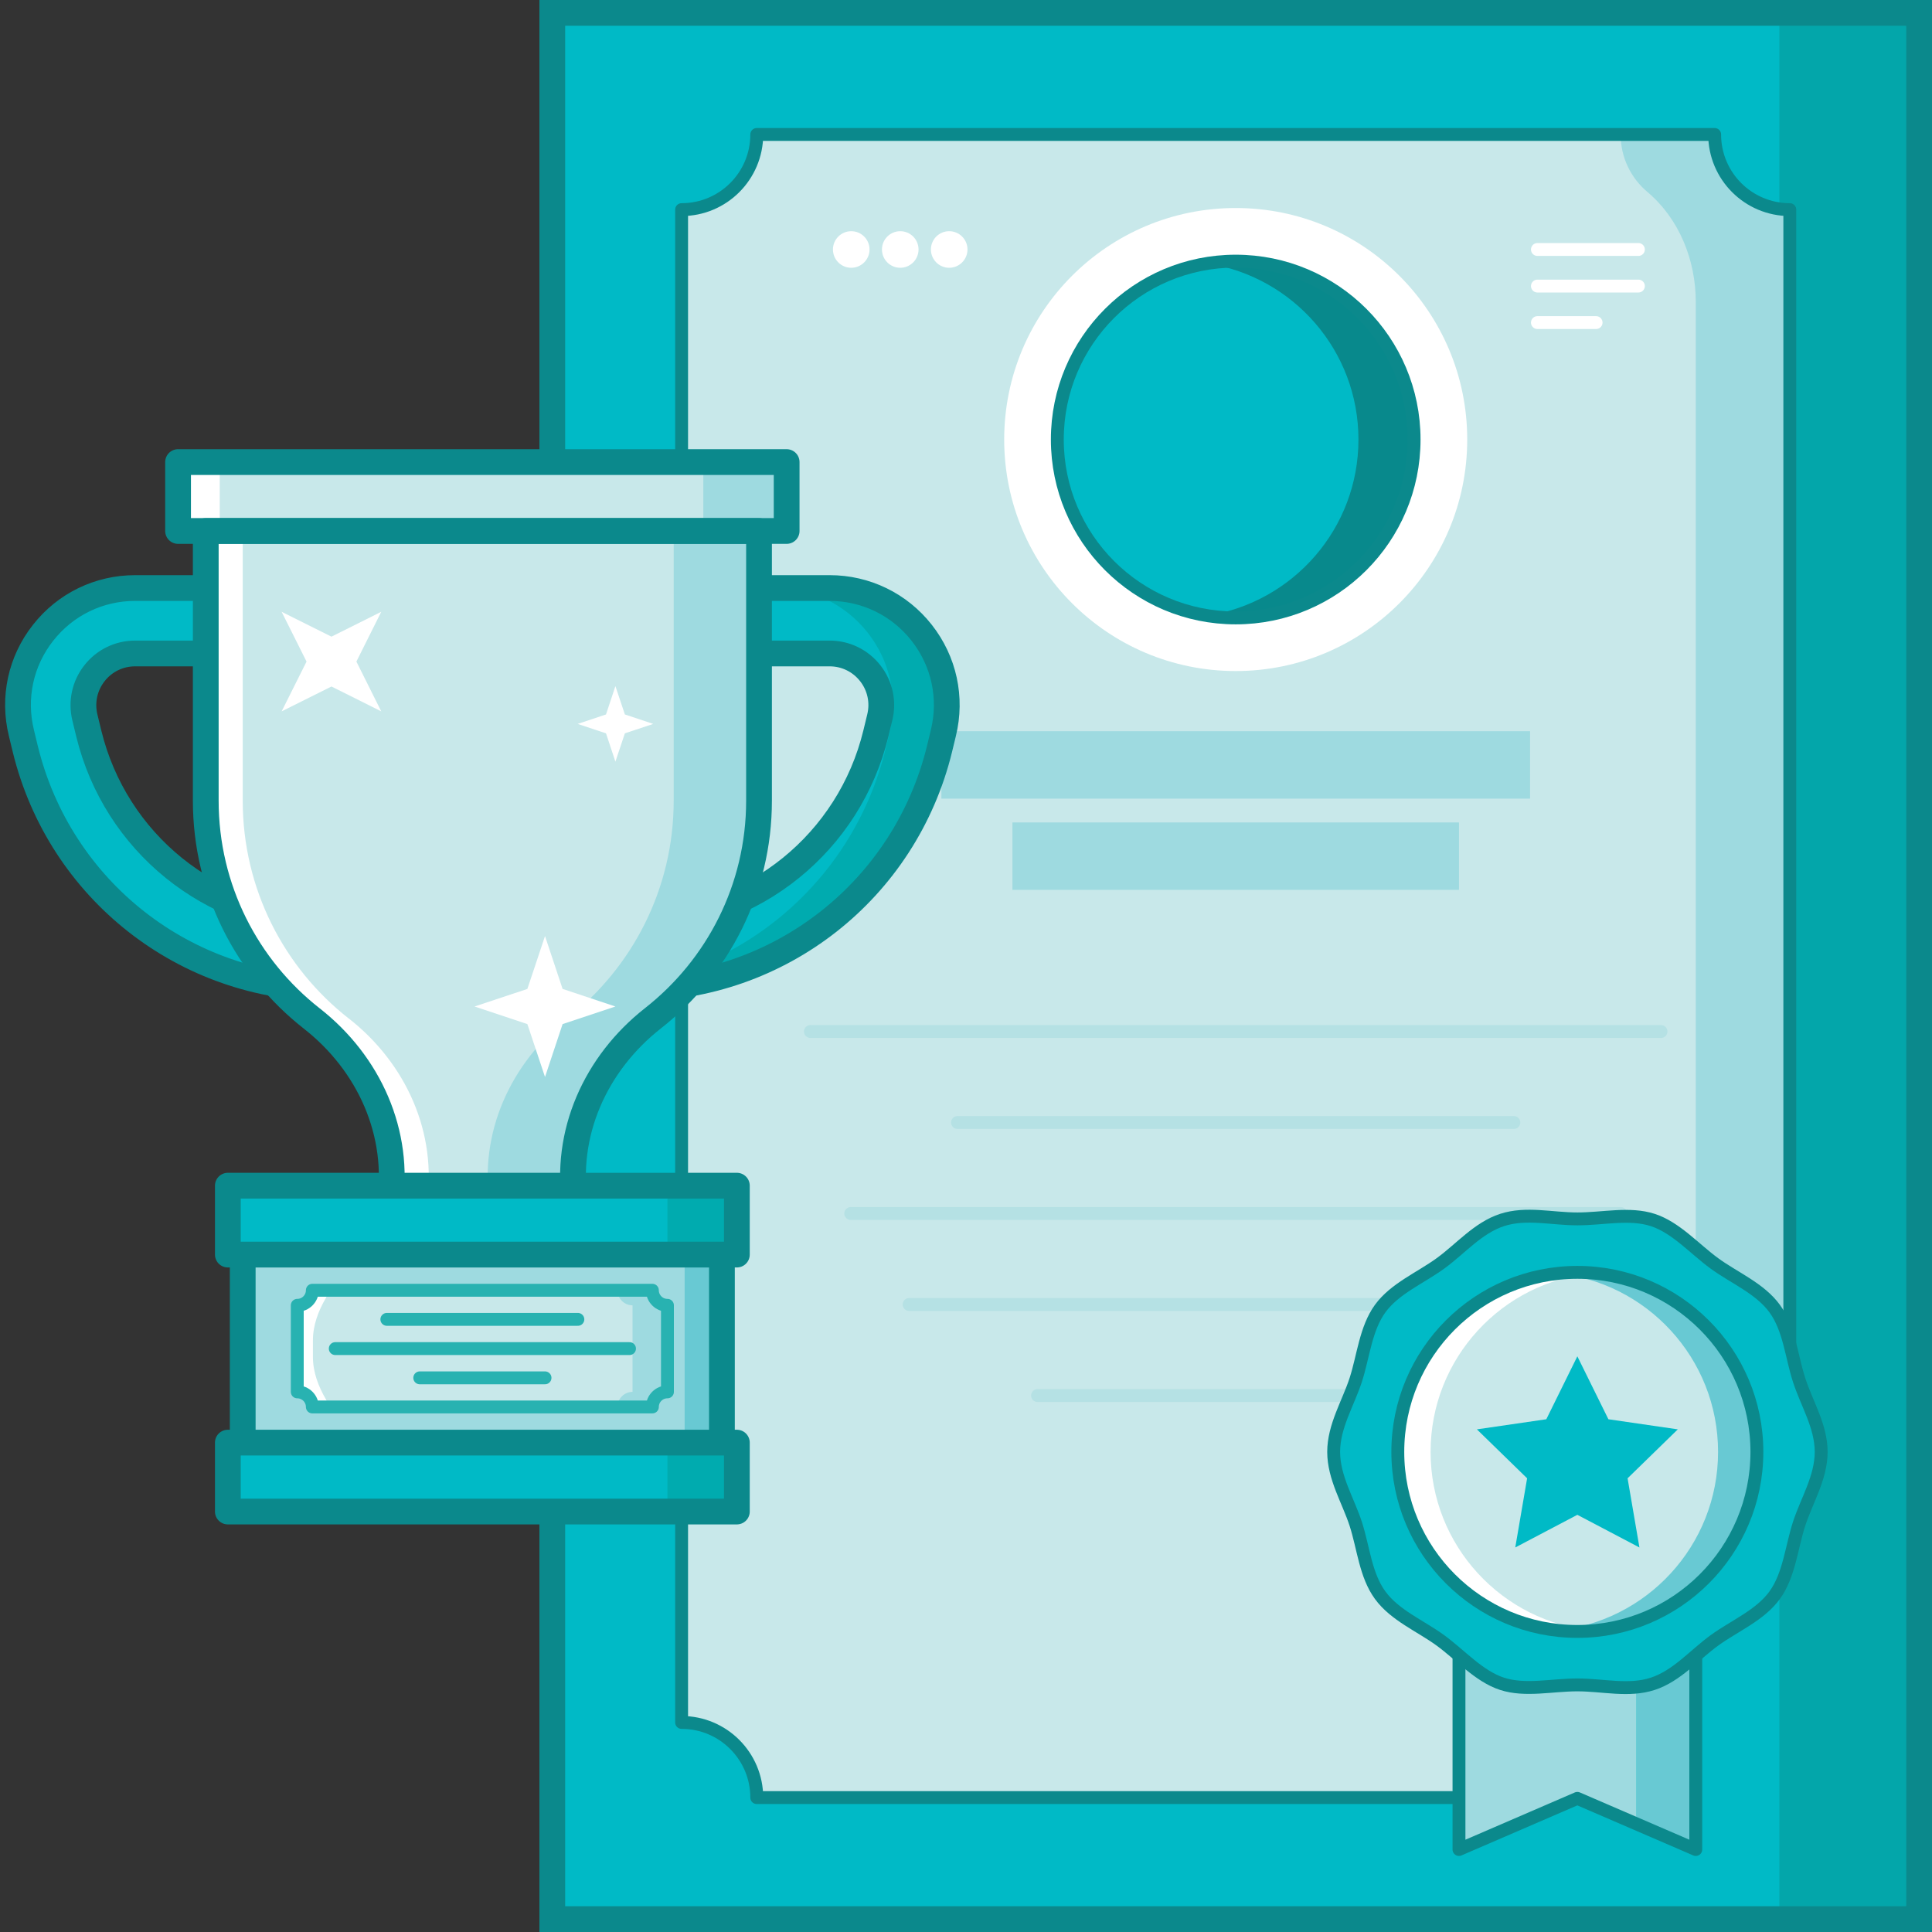 <?xml version="1.0" encoding="UTF-8"?>
<svg xmlns="http://www.w3.org/2000/svg" id="Layer_1" width="300" height="300" viewBox="0 0 300 300">
  <rect x="0" y="0" width="300" height="300" fill="#333333" stroke="none"/>
  <defs>
    <style>.cls-1{stroke:#b5e1e4;}.cls-1,.cls-2,.cls-3,.cls-4,.cls-5{fill:none;stroke-linecap:round;stroke-linejoin:round;}.cls-1,.cls-2,.cls-3,.cls-5{stroke-width:2px;}.cls-2{stroke:#fff;}.cls-3,.cls-4{stroke:#0b898c;}.cls-4{stroke-width:4px;}.cls-5{stroke:#28b2b1;}.cls-6{fill:#08898c;}.cls-6,.cls-7,.cls-8,.cls-9,.cls-10,.cls-11,.cls-12,.cls-13,.cls-14{stroke-width:0px;}.cls-7{fill:#0b898c;}.cls-8{fill:#c8e8ea;}.cls-9{fill:#9edae0;}.cls-10{fill:#fff;}.cls-11{fill:#03a6aa;}.cls-12{fill:#00bac6;}.cls-13{fill:#00abaf;}.cls-14{fill:#68c9d3;}</style>
  </defs>
  <g id="Certificate">
    <rect class="cls-12" x="83.76" width="216.24" height="300"></rect>
    <rect class="cls-11" x="276.3" width="23.7" height="300"></rect>
    <path class="cls-7" d="M296,4v292H87.76V4h208.24M300,0H83.76v300h216.24V0h0Z"></path>
    <path class="cls-8" d="M277.92,225.45V32.55c-6.44,0-11.67-5.22-11.67-11.67H117.51c0,6.44-5.22,11.67-11.67,11.67v234.91c6.44,0,11.67,5.22,11.67,11.67h127.43"></path>
    <path class="cls-9" d="M266.25,20.88h-14.6c0,3.58,1.61,6.78,4.15,8.92,4.97,4.19,7.52,10.61,7.52,17.11v178.53l-32.99,53.67h14.6l32.99-53.67V32.55c-6.44,0-11.67-5.22-11.67-11.67Z"></path>
    <circle class="cls-10" cx="191.88" cy="68.25" r="35.95"></circle>
    <path class="cls-3" d="M277.92,225.45V32.55c-6.44,0-11.67-5.22-11.67-11.67H117.51c0,6.44-5.22,11.67-11.67,11.67v234.91c6.44,0,11.67,5.22,11.67,11.67h127.43"></path>
    <circle class="cls-12" cx="191.88" cy="68.25" r="27.7"></circle>
    <rect class="cls-9" x="146.18" y="113.54" width="91.41" height="10.47"></rect>
    <rect class="cls-9" x="157.21" y="127.71" width="69.34" height="10.47"></rect>
    <line class="cls-1" x1="125.84" y1="160.17" x2="257.92" y2="160.17"></line>
    <line class="cls-1" x1="148.68" y1="174.3" x2="235.07" y2="174.3"></line>
    <line class="cls-1" x1="132.1" y1="188.43" x2="251.66" y2="188.43"></line>
    <line class="cls-1" x1="242.58" y1="202.56" x2="141.17" y2="202.56"></line>
    <line class="cls-1" x1="222.65" y1="216.7" x2="161.11" y2="216.7"></line>
    <polygon class="cls-12" points="263.32 287.19 244.93 279.25 226.55 287.19 226.55 241.54 263.32 241.54 263.32 287.19"></polygon>
    <polygon class="cls-9" points="263.32 287.19 244.93 279.25 226.55 287.19 226.55 241.54 263.32 241.54 263.32 287.19"></polygon>
    <polygon class="cls-12" points="254.12 241.54 254.12 283.22 263.32 287.19 263.32 241.54 254.12 241.54"></polygon>
    <polygon class="cls-14" points="254.12 241.54 254.12 283.22 263.32 287.19 263.32 241.54 254.12 241.54"></polygon>
    <polygon class="cls-3" points="263.32 287.19 244.93 279.25 226.55 287.19 226.55 241.54 263.32 241.54 263.32 287.19"></polygon>
    <path class="cls-12" d="M282.79,225.45c0,3.99-2.26,7.58-3.43,11.18s-1.53,7.96-3.79,11.07c-2.28,3.14-6.22,4.74-9.36,7.02s-5.83,5.52-9.57,6.74-7.71.17-11.7.17-8.1,1-11.7-.17-6.46-4.47-9.57-6.74-7.07-3.88-9.36-7.02-2.58-7.33-3.79-11.07c-1.17-3.6-3.43-7.19-3.43-11.18s2.26-7.58,3.43-11.18,1.53-7.96,3.79-11.07,6.22-4.74,9.36-7.02,5.83-5.52,9.57-6.74,7.71-.17,11.7-.17,8.1-1,11.7.17,6.46,4.47,9.57,6.74,7.07,3.88,9.36,7.02,2.58,7.33,3.79,11.07,3.43,7.19,3.43,11.18Z"></path>
    <path class="cls-3" d="M282.79,225.45c0,3.99-2.26,7.58-3.43,11.18s-1.53,7.96-3.79,11.07c-2.28,3.14-6.22,4.74-9.36,7.02s-5.83,5.52-9.57,6.74-7.71.17-11.7.17-8.1,1-11.7-.17-6.46-4.47-9.57-6.74-7.07-3.88-9.36-7.02-2.58-7.33-3.79-11.07c-1.17-3.6-3.43-7.19-3.43-11.18s2.26-7.58,3.43-11.18,1.53-7.96,3.79-11.07,6.22-4.74,9.36-7.02,5.83-5.52,9.57-6.74,7.71-.17,11.7-.17,8.1-1,11.7.17,6.46,4.47,9.57,6.74,7.07,3.88,9.36,7.02,2.58,7.33,3.79,11.07,3.43,7.19,3.43,11.18Z"></path>
    <circle class="cls-8" cx="244.93" cy="225.45" r="27.88"></circle>
    <path class="cls-9" d="M244.93,197.57c-.86,0-1.71.04-2.55.12,14.21,1.28,25.34,13.22,25.34,27.76s-11.13,26.48-25.34,27.76c.84.08,1.69.12,2.55.12,15.4,0,27.88-12.48,27.88-27.88s-12.48-27.88-27.88-27.88Z"></path>
    <path class="cls-14" d="M243.99,197.57c-.86,0-1.71.04-2.55.12,14.21,1.28,25.34,13.22,25.34,27.76s-11.13,26.48-25.34,27.76c.84.08,1.69.12,2.55.12,15.4,0,27.88-12.48,27.88-27.88s-12.48-27.88-27.88-27.88Z"></path>
    <path class="cls-10" d="M244.93,253.33c.86,0,1.71-.04,2.55-.12-14.21-1.28-25.34-13.22-25.34-27.76s11.13-26.48,25.34-27.76c-.84-.08-1.69-.12-2.55-.12-15.4,0-27.88,12.48-27.88,27.88s12.48,27.88,27.88,27.88Z"></path>
    <circle class="cls-3" cx="244.93" cy="225.45" r="27.88"></circle>
    <polygon class="cls-12" points="244.93 210.61 249.75 220.38 260.53 221.95 252.73 229.55 254.57 240.29 244.93 235.22 235.29 240.29 237.13 229.55 229.33 221.95 240.11 220.38 244.93 210.61"></polygon>
    <path class="cls-6" d="M191.88,40.55c-1.47,0-2.91.15-4.32.37,13.24,2.08,23.38,13.5,23.38,27.33s-10.14,25.25-23.38,27.33c1.41.22,2.85.37,4.32.37,15.3,0,27.7-12.4,27.7-27.7s-12.4-27.7-27.7-27.7Z"></path>
    <circle class="cls-3" cx="191.88" cy="68.25" r="27.7"></circle>
    <circle class="cls-10" cx="132.18" cy="38.74" r="2.84"></circle>
    <circle class="cls-10" cx="139.79" cy="38.74" r="2.84"></circle>
    <circle class="cls-10" cx="147.39" cy="38.74" r="2.84"></circle>
    <line class="cls-2" x1="238.73" y1="38.74" x2="254.41" y2="38.74"></line>
    <line class="cls-2" x1="238.73" y1="44.42" x2="254.41" y2="44.42"></line>
    <line class="cls-2" x1="238.73" y1="50.09" x2="247.84" y2="50.09"></line>
    <rect class="cls-9" x="37.69" y="194.81" width="74.41" height="32.24"></rect>
    <rect class="cls-14" x="106.31" y="194.81" width="5.79" height="32.24"></rect>
    <rect class="cls-4" x="37.69" y="194.81" width="74.41" height="32.24"></rect>
    <path class="cls-12" d="M98.51,153.49h-5.28c-1.56,0-3.03-.72-3.99-1.94-.96-1.23-1.31-2.83-.94-4.34l12.68-52.03c.55-2.27,2.59-3.87,4.93-3.87h22.91c5.61,0,10.83,2.53,14.3,6.95,3.47,4.42,4.7,10.08,3.37,15.54l-.6,2.48c-5.35,21.91-24.82,37.21-47.37,37.21ZM109.89,101.47l-10.2,41.86c17.35-.52,32.19-12.48,36.32-29.45l.6-2.48c.59-2.41.05-4.91-1.48-6.86-1.53-1.95-3.83-3.07-6.31-3.07h-18.93Z"></path>
    <path class="cls-12" d="M3.92,116.28l-.6-2.48c-1.33-5.46-.11-11.13,3.37-15.54,3.47-4.42,8.68-6.95,14.3-6.95h22.91c2.34,0,4.38,1.6,4.93,3.87l12.68,52.03c.37,1.52.02,3.11-.94,4.34-.97,1.22-2.44,1.94-4,1.94h-5.28c-22.55,0-42.03-15.3-47.37-37.21ZM20.98,101.47c-2.48,0-4.78,1.12-6.31,3.07-1.53,1.95-2.07,4.45-1.49,6.86l.6,2.48c4.13,16.96,18.97,28.92,36.32,29.45l-10.2-41.86h-18.92Z"></path>
    <path class="cls-13" d="M109.89,101.47h-8.37l-10.2,41.86c2.98-.09,5.88-.52,8.67-1.26l9.9-40.6Z"></path>
    <path class="cls-13" d="M143.12,98.26c-3.47-4.42-8.69-6.95-14.3-6.95h-8.37c5.61,0,10.83,2.53,14.3,6.95,3.47,4.42,4.7,10.08,3.37,15.54l-.6,2.48c-5.16,21.14-23.48,36.13-45.03,37.15.24.04.49.06.74.06h5.28c22.55,0,42.03-15.3,47.37-37.21l.6-2.48c1.33-5.46.11-11.13-3.37-15.54Z"></path>
    <path class="cls-4" d="M98.51,153.49h-5.28c-1.56,0-3.03-.72-3.99-1.94-.96-1.23-1.31-2.83-.94-4.34l12.68-52.03c.55-2.27,2.59-3.87,4.93-3.87h22.91c5.61,0,10.83,2.53,14.3,6.95,3.47,4.42,4.7,10.08,3.37,15.54l-.6,2.48c-5.35,21.91-24.82,37.21-47.37,37.21ZM109.89,101.47l-10.2,41.86c17.35-.52,32.19-12.48,36.32-29.45l.6-2.48c.59-2.41.05-4.91-1.48-6.86-1.53-1.95-3.83-3.07-6.31-3.07h-18.93Z"></path>
    <path class="cls-4" d="M3.92,116.28l-.6-2.48c-1.33-5.46-.11-11.13,3.37-15.54,3.47-4.42,8.68-6.95,14.3-6.95h22.91c2.34,0,4.38,1.6,4.93,3.87l12.68,52.03c.37,1.52.02,3.11-.94,4.34-.97,1.22-2.44,1.94-4,1.94h-5.28c-22.55,0-42.03-15.3-47.37-37.21ZM20.98,101.47c-2.48,0-4.78,1.12-6.31,3.07-1.53,1.95-2.07,4.45-1.49,6.86l.6,2.48c4.13,16.96,18.97,28.92,36.32,29.45l-10.2-41.86h-18.92Z"></path>
    <path class="cls-8" d="M31.95,82.45v41.87c0,13.74,6.43,25.97,16.46,33.83,8.9,6.96,13.81,17.82,12.08,28.99v.03s28.84,0,28.84,0c-1.77-11.19,3.16-22.08,12.08-29.07,10-7.85,16.45-20.06,16.45-33.77v-41.88H31.95Z"></path>
    <path class="cls-9" d="M104.61,82.45v41.88c0,13.71-6.45,25.92-16.45,33.77-8.91,6.99-13.84,17.88-12.08,29.07h13.24c-1.77-11.19,3.16-22.08,12.08-29.07,10-7.85,16.45-20.06,16.45-33.77v-41.88h-13.24Z"></path>
    <rect class="cls-8" x="27.65" y="71.75" width="94.5" height="10.7"></rect>
    <path class="cls-10" d="M54.15,158.15c-10.03-7.85-16.46-20.09-16.46-33.83v-41.87h-5.74v41.87c0,13.74,6.43,25.97,16.46,33.83,8.9,6.96,13.81,17.82,12.08,28.99v.03s5.74,0,5.74,0v-.03c1.74-11.17-3.17-22.02-12.07-28.99Z"></path>
    <rect class="cls-9" x="109.21" y="71.75" width="12.94" height="10.7"></rect>
    <rect class="cls-10" x="27.65" y="71.75" width="6.47" height="10.7"></rect>
    <path class="cls-4" d="M31.95,82.45v41.87c0,13.74,6.43,25.97,16.46,33.83,8.9,6.96,13.81,17.82,12.08,28.99v.03s28.84,0,28.84,0c-1.77-11.19,3.16-22.08,12.08-29.07,10-7.85,16.45-20.06,16.45-33.77v-41.88H31.95Z"></path>
    <rect class="cls-4" x="27.65" y="71.75" width="94.5" height="10.7"></rect>
    <rect class="cls-12" x="35.38" y="224.01" width="79.04" height="10.7"></rect>
    <rect class="cls-12" x="35.38" y="184.11" width="79.04" height="10.7"></rect>
    <rect class="cls-13" x="103.64" y="184.11" width="10.78" height="10.7"></rect>
    <rect class="cls-13" x="103.64" y="224.01" width="10.78" height="10.7"></rect>
    <rect class="cls-4" x="35.38" y="224.01" width="79.04" height="10.7"></rect>
    <rect class="cls-4" x="35.38" y="184.11" width="79.04" height="10.7"></rect>
    <path class="cls-8" d="M103.64,216.13v-13.44c-1.29,0-2.34-1.05-2.34-2.34h-52.8c0,1.29-1.05,2.34-2.34,2.34v13.44c1.29,0,2.34,1.05,2.34,2.34h52.8c0-1.29,1.05-2.34,2.34-2.34Z"></path>
    <path class="cls-9" d="M101.3,200.35h-5.42c0,1.29,1.05,2.34,2.34,2.34v13.44c-1.29,0-2.34,1.05-2.34,2.34h5.42c0-1.29,1.05-2.34,2.34-2.34v-13.44c-1.29,0-2.34-1.05-2.34-2.34Z"></path>
    <path class="cls-10" d="M48.5,218.47h2.43c0-.43-.12-.83-.32-1.18-1.19-2.03-2.02-4.25-2.02-6.6v-2.55c0-2.35.83-4.57,2.02-6.6.2-.35.32-.75.32-1.18h-2.43c0,1.29-1.05,2.34-2.34,2.34v13.44c1.29,0,2.34,1.05,2.34,2.34Z"></path>
    <path class="cls-5" d="M103.64,216.13v-13.44c-1.29,0-2.34-1.05-2.34-2.34h-52.8c0,1.29-1.05,2.34-2.34,2.34v13.44c1.29,0,2.34,1.05,2.34,2.34h52.8c0-1.29,1.05-2.34,2.34-2.34Z"></path>
    <line class="cls-5" x1="60.07" y1="204.87" x2="89.73" y2="204.87"></line>
    <line class="cls-5" x1="52.06" y1="209.41" x2="97.75" y2="209.41"></line>
    <line class="cls-5" x1="65.18" y1="213.95" x2="84.63" y2="213.95"></line>
    <polygon class="cls-10" points="95.56 106.54 94.1 110.94 89.7 112.41 94.1 113.87 95.56 118.27 97.03 113.87 101.43 112.41 97.03 110.94 95.56 106.54"></polygon>
    <polygon class="cls-10" points="59.2 95 51.47 98.86 43.73 95 47.6 102.73 43.73 110.46 51.47 106.6 59.2 110.46 55.34 102.73 59.2 95"></polygon>
    <polygon class="cls-10" points="95.56 156.29 87.36 153.56 84.63 145.35 81.89 153.56 73.69 156.29 81.89 159.02 84.63 167.23 87.36 159.02 95.56 156.29"></polygon>
  </g>
</svg>
